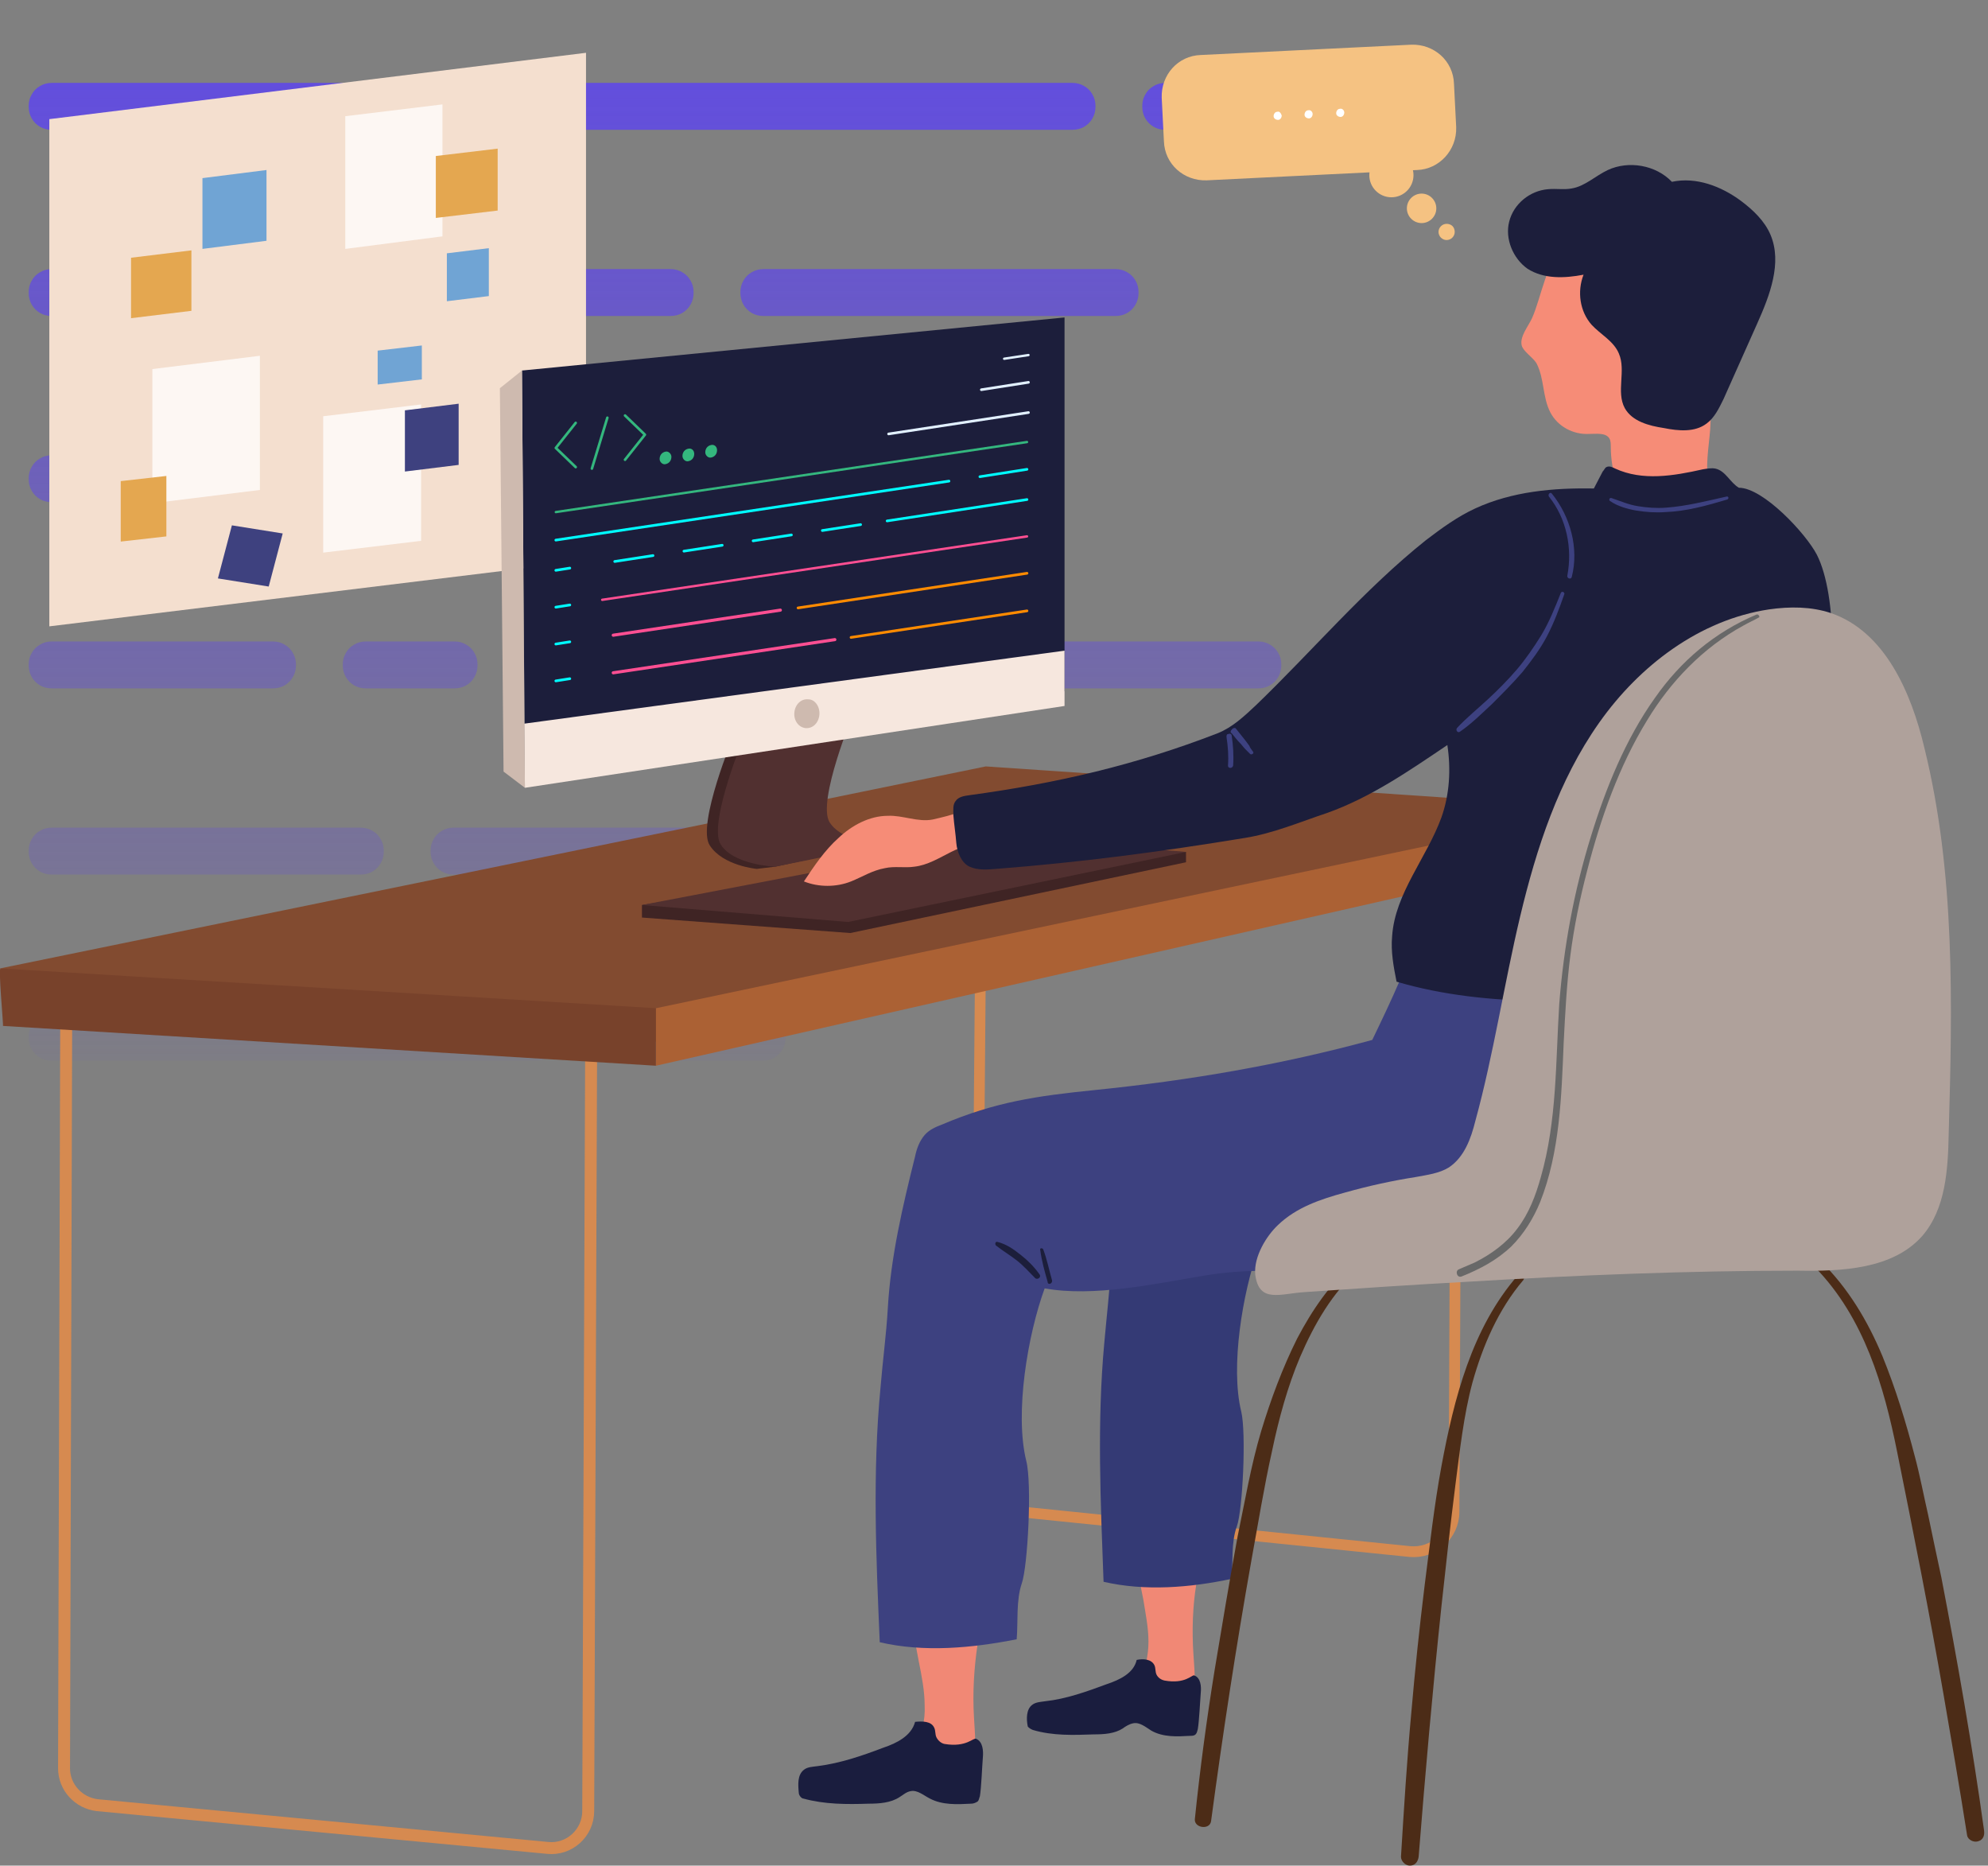 <svg width="534" height="501" viewBox="0 0 534 501" fill="none" xmlns="http://www.w3.org/2000/svg">
<rect x="0" y="0" width="534" height="501" fill="#808080" stroke="none"/>
<path d="M7.7 28.518C7.7 27.314 7.98 26.25 8.54 25.326C9.072 24.374 9.814 23.632 10.766 23.1C11.69 22.54 12.754 22.26 13.958 22.26H26.054C27.258 22.26 28.322 22.54 29.246 23.1C30.198 23.632 30.94 24.374 31.472 25.326C32.032 26.25 32.312 27.314 32.312 28.518V28.602C32.312 29.806 32.032 30.884 31.472 31.836C30.94 32.76 30.198 33.502 29.246 34.062C28.322 34.594 27.258 34.86 26.054 34.86H13.958C12.754 34.86 11.69 34.594 10.766 34.062C9.814 33.502 9.072 32.76 8.54 31.836C7.98 30.884 7.7 29.806 7.7 28.602V28.518ZM19.718 28.518C19.718 27.314 19.998 26.25 20.558 25.326C21.09 24.374 21.832 23.632 22.784 23.1C23.708 22.54 24.772 22.26 25.976 22.26H49.664C50.868 22.26 51.932 22.54 52.856 23.1C53.808 23.632 54.55 24.374 55.082 25.326C55.642 26.25 55.922 27.314 55.922 28.518V28.602C55.922 29.806 55.642 30.884 55.082 31.836C54.55 32.76 53.808 33.502 52.856 34.062C51.932 34.594 50.868 34.86 49.664 34.86H25.976C24.772 34.86 23.708 34.594 22.784 34.062C21.832 33.502 21.09 32.76 20.558 31.836C19.998 30.884 19.718 29.806 19.718 28.602V28.518ZM43.302 28.518C43.302 27.314 43.582 26.25 44.142 25.326C44.674 24.374 45.416 23.632 46.368 23.1C47.292 22.54 48.356 22.26 49.56 22.26H61.656C62.86 22.26 63.924 22.54 64.848 23.1C65.8 23.632 66.542 24.374 67.074 25.326C67.634 26.25 67.914 27.314 67.914 28.518V28.602C67.914 29.806 67.634 30.884 67.074 31.836C66.542 32.76 65.8 33.502 64.848 34.062C63.924 34.594 62.86 34.86 61.656 34.86H49.56C48.356 34.86 47.292 34.594 46.368 34.062C45.416 33.502 44.674 32.76 44.142 31.836C43.582 30.884 43.302 29.806 43.302 28.602V28.518ZM55.319 28.518C55.319 27.314 55.599 26.25 56.159 25.326C56.691 24.374 57.433 23.632 58.385 23.1C59.309 22.54 60.373 22.26 61.577 22.26H73.673C74.877 22.26 75.941 22.54 76.865 23.1C77.817 23.632 78.559 24.374 79.091 25.326C79.651 26.25 79.931 27.314 79.931 28.518V28.602C79.931 29.806 79.651 30.884 79.091 31.836C78.559 32.76 77.817 33.502 76.865 34.062C75.941 34.594 74.877 34.86 73.673 34.86H61.577C60.373 34.86 59.309 34.594 58.385 34.062C57.433 33.502 56.691 32.76 56.159 31.836C55.599 30.884 55.319 29.806 55.319 28.602V28.518ZM67.337 28.518C67.337 27.314 67.617 26.25 68.177 25.326C68.709 24.374 69.451 23.632 70.403 23.1C71.327 22.54 72.391 22.26 73.595 22.26H97.283C98.487 22.26 99.551 22.54 100.475 23.1C101.427 23.632 102.169 24.374 102.701 25.326C103.261 26.25 103.541 27.314 103.541 28.518V28.602C103.541 29.806 103.261 30.884 102.701 31.836C102.169 32.76 101.427 33.502 100.475 34.062C99.551 34.594 98.487 34.86 97.283 34.86H73.595C72.391 34.86 71.327 34.594 70.403 34.062C69.451 33.502 68.709 32.76 68.177 31.836C67.617 30.884 67.337 29.806 67.337 28.602V28.518ZM90.921 28.518C90.921 27.314 91.201 26.25 91.761 25.326C92.293 24.374 93.035 23.632 93.987 23.1C94.911 22.54 95.975 22.26 97.179 22.26H120.867C122.071 22.26 123.135 22.54 124.059 23.1C125.011 23.632 125.753 24.374 126.285 25.326C126.845 26.25 127.125 27.314 127.125 28.518V28.602C127.125 29.806 126.845 30.884 126.285 31.836C125.753 32.76 125.011 33.502 124.059 34.062C123.135 34.594 122.071 34.86 120.867 34.86H97.179C95.975 34.86 94.911 34.594 93.987 34.062C93.035 33.502 92.293 32.76 91.761 31.836C91.201 30.884 90.921 29.806 90.921 28.602V28.518ZM139.688 28.518C139.688 27.314 139.968 26.25 140.528 25.326C141.06 24.374 141.802 23.632 142.754 23.1C143.678 22.54 144.742 22.26 145.946 22.26H169.634C170.838 22.26 171.902 22.54 172.826 23.1C173.778 23.632 174.52 24.374 175.052 25.326C175.612 26.25 175.892 27.314 175.892 28.518V28.602C175.892 29.806 175.612 30.884 175.052 31.836C174.52 32.76 173.778 33.502 172.826 34.062C171.902 34.594 170.838 34.86 169.634 34.86H145.946C144.742 34.86 143.678 34.594 142.754 34.062C141.802 33.502 141.06 32.76 140.528 31.836C139.968 30.884 139.688 29.806 139.688 28.602V28.518ZM163.272 28.518C163.272 27.314 163.552 26.25 164.112 25.326C164.644 24.374 165.386 23.632 166.338 23.1C167.262 22.54 168.326 22.26 169.53 22.26H193.218C194.422 22.26 195.486 22.54 196.41 23.1C197.362 23.632 198.104 24.374 198.636 25.326C199.196 26.25 199.476 27.314 199.476 28.518V28.602C199.476 29.806 199.196 30.884 198.636 31.836C198.104 32.76 197.362 33.502 196.41 34.062C195.486 34.594 194.422 34.86 193.218 34.86H169.53C168.326 34.86 167.262 34.594 166.338 34.062C165.386 33.502 164.644 32.76 164.112 31.836C163.552 30.884 163.272 29.806 163.272 28.602V28.518ZM186.856 28.518C186.856 27.314 187.136 26.25 187.696 25.326C188.228 24.374 188.97 23.632 189.922 23.1C190.846 22.54 191.91 22.26 193.114 22.26H205.21C206.414 22.26 207.478 22.54 208.402 23.1C209.354 23.632 210.096 24.374 210.628 25.326C211.188 26.25 211.468 27.314 211.468 28.518V28.602C211.468 29.806 211.188 30.884 210.628 31.836C210.096 32.76 209.354 33.502 208.402 34.062C207.478 34.594 206.414 34.86 205.21 34.86H193.114C191.91 34.86 190.846 34.594 189.922 34.062C188.97 33.502 188.228 32.76 187.696 31.836C187.136 30.884 186.856 29.806 186.856 28.602V28.518ZM198.874 28.518C198.874 27.314 199.154 26.25 199.714 25.326C200.246 24.374 200.988 23.632 201.94 23.1C202.864 22.54 203.928 22.26 205.132 22.26H217.228C218.432 22.26 219.496 22.54 220.42 23.1C221.372 23.632 222.114 24.374 222.646 25.326C223.206 26.25 223.486 27.314 223.486 28.518V28.602C223.486 29.806 223.206 30.884 222.646 31.836C222.114 32.76 221.372 33.502 220.42 34.062C219.496 34.594 218.432 34.86 217.228 34.86H205.132C203.928 34.86 202.864 34.594 201.94 34.062C200.988 33.502 200.246 32.76 199.714 31.836C199.154 30.884 198.874 29.806 198.874 28.602V28.518ZM210.891 28.518C210.891 27.314 211.171 26.25 211.731 25.326C212.263 24.374 213.005 23.632 213.957 23.1C214.881 22.54 215.945 22.26 217.149 22.26H240.837C242.041 22.26 243.105 22.54 244.029 23.1C244.981 23.632 245.723 24.374 246.255 25.326C246.815 26.25 247.095 27.314 247.095 28.518V28.602C247.095 29.806 246.815 30.884 246.255 31.836C245.723 32.76 244.981 33.502 244.029 34.062C243.105 34.594 242.041 34.86 240.837 34.86H217.149C215.945 34.86 214.881 34.594 213.957 34.062C213.005 33.502 212.263 32.76 211.731 31.836C211.171 30.884 210.891 29.806 210.891 28.602V28.518ZM234.475 28.518C234.475 27.314 234.755 26.25 235.315 25.326C235.847 24.374 236.589 23.632 237.541 23.1C238.465 22.54 239.529 22.26 240.733 22.26H264.421C265.625 22.26 266.689 22.54 267.613 23.1C268.565 23.632 269.307 24.374 269.839 25.326C270.399 26.25 270.679 27.314 270.679 28.518V28.602C270.679 29.806 270.399 30.884 269.839 31.836C269.307 32.76 268.565 33.502 267.613 34.062C266.689 34.594 265.625 34.86 264.421 34.86H240.733C239.529 34.86 238.465 34.594 237.541 34.062C236.589 33.502 235.847 32.76 235.315 31.836C234.755 30.884 234.475 29.806 234.475 28.602V28.518ZM258.059 28.518C258.059 27.314 258.339 26.25 258.899 25.326C259.431 24.374 260.173 23.632 261.125 23.1C262.049 22.54 263.113 22.26 264.317 22.26H288.005C289.209 22.26 290.273 22.54 291.197 23.1C292.149 23.632 292.891 24.374 293.423 25.326C293.983 26.25 294.263 27.314 294.263 28.518V28.602C294.263 29.806 293.983 30.884 293.423 31.836C292.891 32.76 292.149 33.502 291.197 34.062C290.273 34.594 289.209 34.86 288.005 34.86H264.317C263.113 34.86 262.049 34.594 261.125 34.062C260.173 33.502 259.431 32.76 258.899 31.836C258.339 30.884 258.059 29.806 258.059 28.602V28.518ZM306.827 28.518C306.827 27.314 307.107 26.25 307.667 25.326C308.199 24.374 308.941 23.632 309.893 23.1C310.817 22.54 311.881 22.26 313.085 22.26H336.773C337.977 22.26 339.041 22.54 339.965 23.1C340.917 23.632 341.659 24.374 342.191 25.326C342.751 26.25 343.031 27.314 343.031 28.518V28.602C343.031 29.806 342.751 30.884 342.191 31.836C341.659 32.76 340.917 33.502 339.965 34.062C339.041 34.594 337.977 34.86 336.773 34.86H313.085C311.881 34.86 310.817 34.594 309.893 34.062C308.941 33.502 308.199 32.76 307.667 31.836C307.107 30.884 306.827 29.806 306.827 28.602V28.518ZM330.411 28.518C330.411 27.314 330.691 26.25 331.251 25.326C331.783 24.374 332.525 23.632 333.477 23.1C334.401 22.54 335.465 22.26 336.669 22.26H360.357C361.561 22.26 362.625 22.54 363.549 23.1C364.501 23.632 365.243 24.374 365.775 25.326C366.335 26.25 366.615 27.314 366.615 28.518V28.602C366.615 29.806 366.335 30.884 365.775 31.836C365.243 32.76 364.501 33.502 363.549 34.062C362.625 34.594 361.561 34.86 360.357 34.86H336.669C335.465 34.86 334.401 34.594 333.477 34.062C332.525 33.502 331.783 32.76 331.251 31.836C330.691 30.884 330.411 29.806 330.411 28.602V28.518ZM353.995 28.518C353.995 27.314 354.275 26.25 354.835 25.326C355.367 24.374 356.109 23.632 357.061 23.1C357.985 22.54 359.049 22.26 360.253 22.26H383.941C385.145 22.26 386.209 22.54 387.133 23.1C388.085 23.632 388.827 24.374 389.359 25.326C389.919 26.25 390.199 27.314 390.199 28.518V28.602C390.199 29.806 389.919 30.884 389.359 31.836C388.827 32.76 388.085 33.502 387.133 34.062C386.209 34.594 385.145 34.86 383.941 34.86H360.253C359.049 34.86 357.985 34.594 357.061 34.062C356.109 33.502 355.367 32.76 354.835 31.836C354.275 30.884 353.995 29.806 353.995 28.602V28.518ZM7.7 78.518C7.7 77.314 7.98 76.25 8.54 75.326C9.072 74.374 9.814 73.632 10.766 73.1C11.69 72.54 12.754 72.26 13.958 72.26H26.054C27.258 72.26 28.322 72.54 29.246 73.1C30.198 73.632 30.94 74.374 31.472 75.326C32.032 76.25 32.312 77.314 32.312 78.518V78.602C32.312 79.806 32.032 80.884 31.472 81.836C30.94 82.76 30.198 83.502 29.246 84.062C28.322 84.594 27.258 84.86 26.054 84.86H13.958C12.754 84.86 11.69 84.594 10.766 84.062C9.814 83.502 9.072 82.76 8.54 81.836C7.98 80.884 7.7 79.806 7.7 78.602V78.518ZM19.718 78.518C19.718 77.314 19.998 76.25 20.558 75.326C21.09 74.374 21.832 73.632 22.784 73.1C23.708 72.54 24.772 72.26 25.976 72.26H38.072C39.276 72.26 40.34 72.54 41.264 73.1C42.216 73.632 42.958 74.374 43.49 75.326C44.05 76.25 44.33 77.314 44.33 78.518V78.602C44.33 79.806 44.05 80.884 43.49 81.836C42.958 82.76 42.216 83.502 41.264 84.062C40.34 84.594 39.276 84.86 38.072 84.86H25.976C24.772 84.86 23.708 84.594 22.784 84.062C21.832 83.502 21.09 82.76 20.558 81.836C19.998 80.884 19.718 79.806 19.718 78.602V78.518ZM31.735 78.518C31.735 77.314 32.015 76.25 32.575 75.326C33.107 74.374 33.849 73.632 34.801 73.1C35.725 72.54 36.789 72.26 37.993 72.26H61.681C62.885 72.26 63.949 72.54 64.873 73.1C65.825 73.632 66.567 74.374 67.099 75.326C67.659 76.25 67.939 77.314 67.939 78.518V78.602C67.939 79.806 67.659 80.884 67.099 81.836C66.567 82.76 65.825 83.502 64.873 84.062C63.949 84.594 62.885 84.86 61.681 84.86H37.993C36.789 84.86 35.725 84.594 34.801 84.062C33.849 83.502 33.107 82.76 32.575 81.836C32.015 80.884 31.735 79.806 31.735 78.602V78.518ZM55.319 78.518C55.319 77.314 55.599 76.25 56.159 75.326C56.691 74.374 57.433 73.632 58.385 73.1C59.309 72.54 60.373 72.26 61.577 72.26H85.265C86.469 72.26 87.533 72.54 88.457 73.1C89.409 73.632 90.151 74.374 90.683 75.326C91.243 76.25 91.523 77.314 91.523 78.518V78.602C91.523 79.806 91.243 80.884 90.683 81.836C90.151 82.76 89.409 83.502 88.457 84.062C87.533 84.594 86.469 84.86 85.265 84.86H61.577C60.373 84.86 59.309 84.594 58.385 84.062C57.433 83.502 56.691 82.76 56.159 81.836C55.599 80.884 55.319 79.806 55.319 78.602V78.518ZM78.903 78.518C78.903 77.314 79.183 76.25 79.743 75.326C80.275 74.374 81.017 73.632 81.969 73.1C82.893 72.54 83.957 72.26 85.161 72.26H97.257C98.461 72.26 99.525 72.54 100.449 73.1C101.401 73.632 102.143 74.374 102.675 75.326C103.235 76.25 103.515 77.314 103.515 78.518V78.602C103.515 79.806 103.235 80.884 102.675 81.836C102.143 82.76 101.401 83.502 100.449 84.062C99.525 84.594 98.461 84.86 97.257 84.86H85.161C83.957 84.86 82.893 84.594 81.969 84.062C81.017 83.502 80.275 82.76 79.743 81.836C79.183 80.884 78.903 79.806 78.903 78.602V78.518ZM90.921 78.518C90.921 77.314 91.201 76.25 91.761 75.326C92.293 74.374 93.035 73.632 93.987 73.1C94.911 72.54 95.975 72.26 97.179 72.26H109.275C110.479 72.26 111.543 72.54 112.467 73.1C113.419 73.632 114.161 74.374 114.693 75.326C115.253 76.25 115.533 77.314 115.533 78.518V78.602C115.533 79.806 115.253 80.884 114.693 81.836C114.161 82.76 113.419 83.502 112.467 84.062C111.543 84.594 110.479 84.86 109.275 84.86H97.179C95.975 84.86 94.911 84.594 93.987 84.062C93.035 83.502 92.293 82.76 91.761 81.836C91.201 80.884 90.921 79.806 90.921 78.602V78.518ZM102.938 78.518C102.938 77.314 103.218 76.25 103.778 75.326C104.31 74.374 105.052 73.632 106.004 73.1C106.928 72.54 107.992 72.26 109.196 72.26H132.884C134.088 72.26 135.152 72.54 136.076 73.1C137.028 73.632 137.77 74.374 138.302 75.326C138.862 76.25 139.142 77.314 139.142 78.518V78.602C139.142 79.806 138.862 80.884 138.302 81.836C137.77 82.76 137.028 83.502 136.076 84.062C135.152 84.594 134.088 84.86 132.884 84.86H109.196C107.992 84.86 106.928 84.594 106.004 84.062C105.052 83.502 104.31 82.76 103.778 81.836C103.218 80.884 102.938 79.806 102.938 78.602V78.518ZM126.522 78.518C126.522 77.314 126.802 76.25 127.362 75.326C127.894 74.374 128.636 73.632 129.588 73.1C130.512 72.54 131.576 72.26 132.78 72.26H156.468C157.672 72.26 158.736 72.54 159.66 73.1C160.612 73.632 161.354 74.374 161.886 75.326C162.446 76.25 162.726 77.314 162.726 78.518V78.602C162.726 79.806 162.446 80.884 161.886 81.836C161.354 82.76 160.612 83.502 159.66 84.062C158.736 84.594 157.672 84.86 156.468 84.86H132.78C131.576 84.86 130.512 84.594 129.588 84.062C128.636 83.502 127.894 82.76 127.362 81.836C126.802 80.884 126.522 79.806 126.522 78.602V78.518ZM150.106 78.518C150.106 77.314 150.386 76.25 150.946 75.326C151.478 74.374 152.22 73.632 153.172 73.1C154.096 72.54 155.16 72.26 156.364 72.26H180.052C181.256 72.26 182.32 72.54 183.244 73.1C184.196 73.632 184.938 74.374 185.47 75.326C186.03 76.25 186.31 77.314 186.31 78.518V78.602C186.31 79.806 186.03 80.884 185.47 81.836C184.938 82.76 184.196 83.502 183.244 84.062C182.32 84.594 181.256 84.86 180.052 84.86H156.364C155.16 84.86 154.096 84.594 153.172 84.062C152.22 83.502 151.478 82.76 150.946 81.836C150.386 80.884 150.106 79.806 150.106 78.602V78.518ZM198.874 78.518C198.874 77.314 199.154 76.25 199.714 75.326C200.246 74.374 200.988 73.632 201.94 73.1C202.864 72.54 203.928 72.26 205.132 72.26H228.82C230.024 72.26 231.088 72.54 232.012 73.1C232.964 73.632 233.706 74.374 234.238 75.326C234.798 76.25 235.078 77.314 235.078 78.518V78.602C235.078 79.806 234.798 80.884 234.238 81.836C233.706 82.76 232.964 83.502 232.012 84.062C231.088 84.594 230.024 84.86 228.82 84.86H205.132C203.928 84.86 202.864 84.594 201.94 84.062C200.988 83.502 200.246 82.76 199.714 81.836C199.154 80.884 198.874 79.806 198.874 78.602V78.518ZM222.458 78.518C222.458 77.314 222.738 76.25 223.298 75.326C223.83 74.374 224.572 73.632 225.524 73.1C226.448 72.54 227.512 72.26 228.716 72.26H252.404C253.608 72.26 254.672 72.54 255.596 73.1C256.548 73.632 257.29 74.374 257.822 75.326C258.382 76.25 258.662 77.314 258.662 78.518V78.602C258.662 79.806 258.382 80.884 257.822 81.836C257.29 82.76 256.548 83.502 255.596 84.062C254.672 84.594 253.608 84.86 252.404 84.86H228.716C227.512 84.86 226.448 84.594 225.524 84.062C224.572 83.502 223.83 82.76 223.298 81.836C222.738 80.884 222.458 79.806 222.458 78.602V78.518ZM246.042 78.518C246.042 77.314 246.322 76.25 246.882 75.326C247.414 74.374 248.156 73.632 249.108 73.1C250.032 72.54 251.096 72.26 252.3 72.26H275.988C277.192 72.26 278.256 72.54 279.18 73.1C280.132 73.632 280.874 74.374 281.406 75.326C281.966 76.25 282.246 77.314 282.246 78.518V78.602C282.246 79.806 281.966 80.884 281.406 81.836C280.874 82.76 280.132 83.502 279.18 84.062C278.256 84.594 277.192 84.86 275.988 84.86H252.3C251.096 84.86 250.032 84.594 249.108 84.062C248.156 83.502 247.414 82.76 246.882 81.836C246.322 80.884 246.042 79.806 246.042 78.602V78.518ZM269.626 78.518C269.626 77.314 269.906 76.25 270.466 75.326C270.998 74.374 271.74 73.632 272.692 73.1C273.616 72.54 274.68 72.26 275.884 72.26H299.572C300.776 72.26 301.84 72.54 302.764 73.1C303.716 73.632 304.458 74.374 304.99 75.326C305.55 76.25 305.83 77.314 305.83 78.518V78.602C305.83 79.806 305.55 80.884 304.99 81.836C304.458 82.76 303.716 83.502 302.764 84.062C301.84 84.594 300.776 84.86 299.572 84.86H275.884C274.68 84.86 273.616 84.594 272.692 84.062C271.74 83.502 270.998 82.76 270.466 81.836C269.906 80.884 269.626 79.806 269.626 78.602V78.518ZM7.7 128.518C7.7 127.314 7.98 126.25 8.54 125.326C9.072 124.374 9.814 123.632 10.766 123.1C11.69 122.54 12.754 122.26 13.958 122.26H26.054C27.258 122.26 28.322 122.54 29.246 123.1C30.198 123.632 30.94 124.374 31.472 125.326C32.032 126.25 32.312 127.314 32.312 128.518V128.602C32.312 129.806 32.032 130.884 31.472 131.836C30.94 132.76 30.198 133.502 29.246 134.062C28.322 134.594 27.258 134.86 26.054 134.86H13.958C12.754 134.86 11.69 134.594 10.766 134.062C9.814 133.502 9.072 132.76 8.54 131.836C7.98 130.884 7.7 129.806 7.7 128.602V128.518ZM19.718 128.518C19.718 127.314 19.998 126.25 20.558 125.326C21.09 124.374 21.832 123.632 22.784 123.1C23.708 122.54 24.772 122.26 25.976 122.26H49.664C50.868 122.26 51.932 122.54 52.856 123.1C53.808 123.632 54.55 124.374 55.082 125.326C55.642 126.25 55.922 127.314 55.922 128.518V128.602C55.922 129.806 55.642 130.884 55.082 131.836C54.55 132.76 53.808 133.502 52.856 134.062C51.932 134.594 50.868 134.86 49.664 134.86H25.976C24.772 134.86 23.708 134.594 22.784 134.062C21.832 133.502 21.09 132.76 20.558 131.836C19.998 130.884 19.718 129.806 19.718 128.602V128.518ZM43.302 128.518C43.302 127.314 43.582 126.25 44.142 125.326C44.674 124.374 45.416 123.632 46.368 123.1C47.292 122.54 48.356 122.26 49.56 122.26H73.248C74.452 122.26 75.516 122.54 76.44 123.1C77.392 123.632 78.134 124.374 78.666 125.326C79.226 126.25 79.506 127.314 79.506 128.518V128.602C79.506 129.806 79.226 130.884 78.666 131.836C78.134 132.76 77.392 133.502 76.44 134.062C75.516 134.594 74.452 134.86 73.248 134.86H49.56C48.356 134.86 47.292 134.594 46.368 134.062C45.416 133.502 44.674 132.76 44.142 131.836C43.582 130.884 43.302 129.806 43.302 128.602V128.518ZM66.885 128.518C66.885 127.314 67.165 126.25 67.725 125.326C68.257 124.374 68.999 123.632 69.951 123.1C70.876 122.54 71.939 122.26 73.144 122.26H96.832C98.035 122.26 99.1 122.54 100.024 123.1C100.976 123.632 101.718 124.374 102.25 125.326C102.81 126.25 103.09 127.314 103.09 128.518V128.602C103.09 129.806 102.81 130.884 102.25 131.836C101.718 132.76 100.976 133.502 100.024 134.062C99.1 134.594 98.035 134.86 96.832 134.86H73.144C71.939 134.86 70.876 134.594 69.951 134.062C68.999 133.502 68.257 132.76 67.725 131.836C67.165 130.884 66.885 129.806 66.885 128.602V128.518ZM90.469 128.518C90.469 127.314 90.749 126.25 91.309 125.326C91.841 124.374 92.584 123.632 93.535 123.1C94.46 122.54 95.523 122.26 96.728 122.26H108.824C110.028 122.26 111.092 122.54 112.016 123.1C112.968 123.632 113.71 124.374 114.242 125.326C114.802 126.25 115.082 127.314 115.082 128.518V128.602C115.082 129.806 114.802 130.884 114.242 131.836C113.71 132.76 112.968 133.502 112.016 134.062C111.092 134.594 110.028 134.86 108.824 134.86H96.728C95.523 134.86 94.46 134.594 93.535 134.062C92.584 133.502 91.841 132.76 91.309 131.836C90.749 130.884 90.469 129.806 90.469 128.602V128.518ZM127.671 128.518C127.671 127.314 127.951 126.25 128.511 125.326C129.043 124.374 129.785 123.632 130.737 123.1C131.661 122.54 132.725 122.26 133.929 122.26H146.025C147.229 122.26 148.293 122.54 149.217 123.1C150.169 123.632 150.911 124.374 151.443 125.326C152.003 126.25 152.283 127.314 152.283 128.518V128.602C152.283 129.806 152.003 130.884 151.443 131.836C150.911 132.76 150.169 133.502 149.217 134.062C148.293 134.594 147.229 134.86 146.025 134.86H133.929C132.725 134.86 131.661 134.594 130.737 134.062C129.785 133.502 129.043 132.76 128.511 131.836C127.951 130.884 127.671 129.806 127.671 128.602V128.518ZM139.688 128.518C139.688 127.314 139.968 126.25 140.528 125.326C141.06 124.374 141.802 123.632 142.754 123.1C143.678 122.54 144.742 122.26 145.946 122.26H169.634C170.838 122.26 171.902 122.54 172.826 123.1C173.778 123.632 174.52 124.374 175.052 125.326C175.612 126.25 175.892 127.314 175.892 128.518V128.602C175.892 129.806 175.612 130.884 175.052 131.836C174.52 132.76 173.778 133.502 172.826 134.062C171.902 134.594 170.838 134.86 169.634 134.86H145.946C144.742 134.86 143.678 134.594 142.754 134.062C141.802 133.502 141.06 132.76 140.528 131.836C139.968 130.884 139.688 129.806 139.688 128.602V128.518ZM7.7 178.518C7.7 177.314 7.98 176.25 8.54 175.326C9.072 174.374 9.814 173.632 10.766 173.1C11.69 172.54 12.754 172.26 13.958 172.26H37.646C38.85 172.26 39.914 172.54 40.838 173.1C41.79 173.632 42.532 174.374 43.064 175.326C43.624 176.25 43.904 177.314 43.904 178.518V178.602C43.904 179.806 43.624 180.884 43.064 181.836C42.532 182.76 41.79 183.502 40.838 184.062C39.914 184.594 38.85 184.86 37.646 184.86H13.958C12.754 184.86 11.69 184.594 10.766 184.062C9.814 183.502 9.072 182.76 8.54 181.836C7.98 180.884 7.7 179.806 7.7 178.602V178.518ZM31.284 178.518C31.284 177.314 31.564 176.25 32.124 175.326C32.656 174.374 33.398 173.632 34.35 173.1C35.274 172.54 36.338 172.26 37.542 172.26H49.638C50.842 172.26 51.906 172.54 52.83 173.1C53.782 173.632 54.524 174.374 55.056 175.326C55.616 176.25 55.896 177.314 55.896 178.518V178.602C55.896 179.806 55.616 180.884 55.056 181.836C54.524 182.76 53.782 183.502 52.83 184.062C51.906 184.594 50.842 184.86 49.638 184.86H37.542C36.338 184.86 35.274 184.594 34.35 184.062C33.398 183.502 32.656 182.76 32.124 181.836C31.564 180.884 31.284 179.806 31.284 178.602V178.518ZM43.302 178.518C43.302 177.314 43.582 176.25 44.142 175.326C44.674 174.374 45.416 173.632 46.368 173.1C47.292 172.54 48.356 172.26 49.56 172.26H73.248C74.452 172.26 75.516 172.54 76.44 173.1C77.392 173.632 78.134 174.374 78.666 175.326C79.226 176.25 79.506 177.314 79.506 178.518V178.602C79.506 179.806 79.226 180.884 78.666 181.836C78.134 182.76 77.392 183.502 76.44 184.062C75.516 184.594 74.452 184.86 73.248 184.86H49.56C48.356 184.86 47.292 184.594 46.368 184.062C45.416 183.502 44.674 182.76 44.142 181.836C43.582 180.884 43.302 179.806 43.302 178.602V178.518ZM92.069 178.518C92.069 177.314 92.349 176.25 92.909 175.326C93.441 174.374 94.183 173.632 95.135 173.1C96.059 172.54 97.123 172.26 98.327 172.26H122.015C123.219 172.26 124.283 172.54 125.207 173.1C126.159 173.632 126.901 174.374 127.433 175.326C127.993 176.25 128.273 177.314 128.273 178.518V178.602C128.273 179.806 127.993 180.884 127.433 181.836C126.901 182.76 126.159 183.502 125.207 184.062C124.283 184.594 123.219 184.86 122.015 184.86H98.327C97.123 184.86 96.059 184.594 95.135 184.062C94.183 183.502 93.441 182.76 92.909 181.836C92.349 180.884 92.069 179.806 92.069 178.602V178.518ZM140.837 178.518C140.837 177.314 141.117 176.25 141.677 175.326C142.209 174.374 142.951 173.632 143.903 173.1C144.827 172.54 145.891 172.26 147.095 172.26H159.191C160.395 172.26 161.459 172.54 162.383 173.1C163.335 173.632 164.077 174.374 164.609 175.326C165.169 176.25 165.449 177.314 165.449 178.518V178.602C165.449 179.806 165.169 180.884 164.609 181.836C164.077 182.76 163.335 183.502 162.383 184.062C161.459 184.594 160.395 184.86 159.191 184.86H147.095C145.891 184.86 144.827 184.594 143.903 184.062C142.951 183.502 142.209 182.76 141.677 181.836C141.117 180.884 140.837 179.806 140.837 178.602V178.518ZM152.854 178.518C152.854 177.314 153.134 176.25 153.694 175.326C154.226 174.374 154.968 173.632 155.92 173.1C156.844 172.54 157.908 172.26 159.112 172.26H182.8C184.004 172.26 185.068 172.54 185.992 173.1C186.944 173.632 187.686 174.374 188.218 175.326C188.778 176.25 189.058 177.314 189.058 178.518V178.602C189.058 179.806 188.778 180.884 188.218 181.836C187.686 182.76 186.944 183.502 185.992 184.062C185.068 184.594 184.004 184.86 182.8 184.86H159.112C157.908 184.86 156.844 184.594 155.92 184.062C154.968 183.502 154.226 182.76 153.694 181.836C153.134 180.884 152.854 179.806 152.854 178.602V178.518ZM176.438 178.518C176.438 177.314 176.718 176.25 177.278 175.326C177.81 174.374 178.552 173.632 179.504 173.1C180.428 172.54 181.492 172.26 182.696 172.26H206.384C207.588 172.26 208.652 172.54 209.576 173.1C210.528 173.632 211.27 174.374 211.802 175.326C212.362 176.25 212.642 177.314 212.642 178.518V178.602C212.642 179.806 212.362 180.884 211.802 181.836C211.27 182.76 210.528 183.502 209.576 184.062C208.652 184.594 207.588 184.86 206.384 184.86H182.696C181.492 184.86 180.428 184.594 179.504 184.062C178.552 183.502 177.81 182.76 177.278 181.836C176.718 180.884 176.438 179.806 176.438 178.602V178.518ZM200.022 178.518C200.022 177.314 200.302 176.25 200.862 175.326C201.394 174.374 202.136 173.632 203.088 173.1C204.012 172.54 205.076 172.26 206.28 172.26H229.968C231.172 172.26 232.236 172.54 233.16 173.1C234.112 173.632 234.854 174.374 235.386 175.326C235.946 176.25 236.226 177.314 236.226 178.518V178.602C236.226 179.806 235.946 180.884 235.386 181.836C234.854 182.76 234.112 183.502 233.16 184.062C232.236 184.594 231.172 184.86 229.968 184.86H206.28C205.076 184.86 204.012 184.594 203.088 184.062C202.136 183.502 201.394 182.76 200.862 181.836C200.302 180.884 200.022 179.806 200.022 178.602V178.518ZM248.79 178.518C248.79 177.314 249.07 176.25 249.63 175.326C250.162 174.374 250.904 173.632 251.856 173.1C252.78 172.54 253.844 172.26 255.048 172.26H278.736C279.94 172.26 281.004 172.54 281.928 173.1C282.88 173.632 283.622 174.374 284.154 175.326C284.714 176.25 284.994 177.314 284.994 178.518V178.602C284.994 179.806 284.714 180.884 284.154 181.836C283.622 182.76 282.88 183.502 281.928 184.062C281.004 184.594 279.94 184.86 278.736 184.86H255.048C253.844 184.86 252.78 184.594 251.856 184.062C250.904 183.502 250.162 182.76 249.63 181.836C249.07 180.884 248.79 179.806 248.79 178.602V178.518ZM272.374 178.518C272.374 177.314 272.654 176.25 273.214 175.326C273.746 174.374 274.488 173.632 275.44 173.1C276.364 172.54 277.428 172.26 278.632 172.26H302.32C303.524 172.26 304.588 172.54 305.512 173.1C306.464 173.632 307.206 174.374 307.738 175.326C308.298 176.25 308.578 177.314 308.578 178.518V178.602C308.578 179.806 308.298 180.884 307.738 181.836C307.206 182.76 306.464 183.502 305.512 184.062C304.588 184.594 303.524 184.86 302.32 184.86H278.632C277.428 184.86 276.364 184.594 275.44 184.062C274.488 183.502 273.746 182.76 273.214 181.836C272.654 180.884 272.374 179.806 272.374 178.602V178.518ZM295.958 178.518C295.958 177.314 296.238 176.25 296.798 175.326C297.33 174.374 298.072 173.632 299.024 173.1C299.948 172.54 301.012 172.26 302.216 172.26H314.312C315.516 172.26 316.58 172.54 317.504 173.1C318.456 173.632 319.198 174.374 319.73 175.326C320.29 176.25 320.57 177.314 320.57 178.518V178.602C320.57 179.806 320.29 180.884 319.73 181.836C319.198 182.76 318.456 183.502 317.504 184.062C316.58 184.594 315.516 184.86 314.312 184.86H302.216C301.012 184.86 299.948 184.594 299.024 184.062C298.072 183.502 297.33 182.76 296.798 181.836C296.238 180.884 295.958 179.806 295.958 178.602V178.518ZM307.975 178.518C307.975 177.314 308.255 176.25 308.815 175.326C309.347 174.374 310.089 173.632 311.041 173.1C311.965 172.54 313.029 172.26 314.233 172.26H337.921C339.125 172.26 340.189 172.54 341.113 173.1C342.065 173.632 342.807 174.374 343.339 175.326C343.899 176.25 344.179 177.314 344.179 178.518V178.602C344.179 179.806 343.899 180.884 343.339 181.836C342.807 182.76 342.065 183.502 341.113 184.062C340.189 184.594 339.125 184.86 337.921 184.86H314.233C313.029 184.86 311.965 184.594 311.041 184.062C310.089 183.502 309.347 182.76 308.815 181.836C308.255 180.884 307.975 179.806 307.975 178.602V178.518ZM7.7 228.518C7.7 227.314 7.98 226.25 8.54 225.326C9.072 224.374 9.814 223.632 10.766 223.1C11.69 222.54 12.754 222.26 13.958 222.26H37.646C38.85 222.26 39.914 222.54 40.838 223.1C41.79 223.632 42.532 224.374 43.064 225.326C43.624 226.25 43.904 227.314 43.904 228.518V228.602C43.904 229.806 43.624 230.884 43.064 231.836C42.532 232.76 41.79 233.502 40.838 234.062C39.914 234.594 38.85 234.86 37.646 234.86H13.958C12.754 234.86 11.69 234.594 10.766 234.062C9.814 233.502 9.072 232.76 8.54 231.836C7.98 230.884 7.7 229.806 7.7 228.602V228.518ZM31.284 228.518C31.284 227.314 31.564 226.25 32.124 225.326C32.656 224.374 33.398 223.632 34.35 223.1C35.274 222.54 36.338 222.26 37.542 222.26H61.23C62.434 222.26 63.498 222.54 64.422 223.1C65.374 223.632 66.116 224.374 66.648 225.326C67.208 226.25 67.488 227.314 67.488 228.518V228.602C67.488 229.806 67.208 230.884 66.648 231.836C66.116 232.76 65.374 233.502 64.422 234.062C63.498 234.594 62.434 234.86 61.23 234.86H37.542C36.338 234.86 35.274 234.594 34.35 234.062C33.398 233.502 32.656 232.76 32.124 231.836C31.564 230.884 31.284 229.806 31.284 228.602V228.518ZM54.868 228.518C54.868 227.314 55.148 226.25 55.708 225.326C56.24 224.374 56.982 223.632 57.934 223.1C58.858 222.54 59.922 222.26 61.126 222.26H73.222C74.426 222.26 75.49 222.54 76.414 223.1C77.366 223.632 78.108 224.374 78.64 225.326C79.2 226.25 79.48 227.314 79.48 228.518V228.602C79.48 229.806 79.2 230.884 78.64 231.836C78.108 232.76 77.366 233.502 76.414 234.062C75.49 234.594 74.426 234.86 73.222 234.86H61.126C59.922 234.86 58.858 234.594 57.934 234.062C56.982 233.502 56.24 232.76 55.708 231.836C55.148 230.884 54.868 229.806 54.868 228.602V228.518ZM66.885 228.518C66.885 227.314 67.165 226.25 67.725 225.326C68.257 224.374 68.999 223.632 69.951 223.1C70.876 222.54 71.939 222.26 73.144 222.26H96.832C98.035 222.26 99.1 222.54 100.024 223.1C100.976 223.632 101.718 224.374 102.25 225.326C102.81 226.25 103.09 227.314 103.09 228.518V228.602C103.09 229.806 102.81 230.884 102.25 231.836C101.718 232.76 100.976 233.502 100.024 234.062C99.1 234.594 98.035 234.86 96.832 234.86H73.144C71.939 234.86 70.876 234.594 69.951 234.062C68.999 233.502 68.257 232.76 67.725 231.836C67.165 230.884 66.885 229.806 66.885 228.602V228.518ZM115.653 228.518C115.653 227.314 115.933 226.25 116.493 225.326C117.025 224.374 117.767 223.632 118.719 223.1C119.643 222.54 120.707 222.26 121.911 222.26H145.599C146.803 222.26 147.867 222.54 148.791 223.1C149.743 223.632 150.485 224.374 151.017 225.326C151.577 226.25 151.857 227.314 151.857 228.518V228.602C151.857 229.806 151.577 230.884 151.017 231.836C150.485 232.76 149.743 233.502 148.791 234.062C147.867 234.594 146.803 234.86 145.599 234.86H121.911C120.707 234.86 119.643 234.594 118.719 234.062C117.767 233.502 117.025 232.76 116.493 231.836C115.933 230.884 115.653 229.806 115.653 228.602V228.518ZM139.237 228.518C139.237 227.314 139.517 226.25 140.077 225.326C140.609 224.374 141.351 223.632 142.303 223.1C143.227 222.54 144.291 222.26 145.495 222.26H157.591C158.795 222.26 159.859 222.54 160.783 223.1C161.735 223.632 162.477 224.374 163.009 225.326C163.569 226.25 163.849 227.314 163.849 228.518V228.602C163.849 229.806 163.569 230.884 163.009 231.836C162.477 232.76 161.735 233.502 160.783 234.062C159.859 234.594 158.795 234.86 157.591 234.86H145.495C144.291 234.86 143.227 234.594 142.303 234.062C141.351 233.502 140.609 232.76 140.077 231.836C139.517 230.884 139.237 229.806 139.237 228.602V228.518ZM151.255 228.518C151.255 227.314 151.535 226.25 152.095 225.326C152.627 224.374 153.369 223.632 154.321 223.1C155.245 222.54 156.309 222.26 157.513 222.26H181.201C182.405 222.26 183.469 222.54 184.393 223.1C185.345 223.632 186.087 224.374 186.619 225.326C187.179 226.25 187.459 227.314 187.459 228.518V228.602C187.459 229.806 187.179 230.884 186.619 231.836C186.087 232.76 185.345 233.502 184.393 234.062C183.469 234.594 182.405 234.86 181.201 234.86H157.513C156.309 234.86 155.245 234.594 154.321 234.062C153.369 233.502 152.627 232.76 152.095 231.836C151.535 230.884 151.255 229.806 151.255 228.602V228.518ZM174.839 228.518C174.839 227.314 175.119 226.25 175.679 225.326C176.211 224.374 176.953 223.632 177.905 223.1C178.829 222.54 179.893 222.26 181.097 222.26H204.785C205.989 222.26 207.053 222.54 207.977 223.1C208.929 223.632 209.671 224.374 210.203 225.326C210.763 226.25 211.043 227.314 211.043 228.518V228.602C211.043 229.806 210.763 230.884 210.203 231.836C209.671 232.76 208.929 233.502 207.977 234.062C207.053 234.594 205.989 234.86 204.785 234.86H181.097C179.893 234.86 178.829 234.594 177.905 234.062C176.953 233.502 176.211 232.76 175.679 231.836C175.119 230.884 174.839 229.806 174.839 228.602V228.518ZM198.423 228.518C198.423 227.314 198.703 226.25 199.263 225.326C199.795 224.374 200.537 223.632 201.489 223.1C202.413 222.54 203.477 222.26 204.681 222.26H228.369C229.573 222.26 230.637 222.54 231.561 223.1C232.513 223.632 233.255 224.374 233.787 225.326C234.347 226.25 234.627 227.314 234.627 228.518V228.602C234.627 229.806 234.347 230.884 233.787 231.836C233.255 232.76 232.513 233.502 231.561 234.062C230.637 234.594 229.573 234.86 228.369 234.86H204.681C203.477 234.86 202.413 234.594 201.489 234.062C200.537 233.502 199.795 232.76 199.263 231.836C198.703 230.884 198.423 229.806 198.423 228.602V228.518ZM247.19 228.518C247.19 227.314 247.47 226.25 248.03 225.326C248.562 224.374 249.304 223.632 250.256 223.1C251.18 222.54 252.244 222.26 253.448 222.26H277.136C278.34 222.26 279.404 222.54 280.328 223.1C281.28 223.632 282.022 224.374 282.554 225.326C283.114 226.25 283.394 227.314 283.394 228.518V228.602C283.394 229.806 283.114 230.884 282.554 231.836C282.022 232.76 281.28 233.502 280.328 234.062C279.404 234.594 278.34 234.86 277.136 234.86H253.448C252.244 234.86 251.18 234.594 250.256 234.062C249.304 233.502 248.562 232.76 248.03 231.836C247.47 230.884 247.19 229.806 247.19 228.602V228.518ZM270.774 228.518C270.774 227.314 271.054 226.25 271.614 225.326C272.146 224.374 272.888 223.632 273.84 223.1C274.764 222.54 275.828 222.26 277.032 222.26H300.72C301.924 222.26 302.988 222.54 303.912 223.1C304.864 223.632 305.606 224.374 306.138 225.326C306.698 226.25 306.978 227.314 306.978 228.518V228.602C306.978 229.806 306.698 230.884 306.138 231.836C305.606 232.76 304.864 233.502 303.912 234.062C302.988 234.594 301.924 234.86 300.72 234.86H277.032C275.828 234.86 274.764 234.594 273.84 234.062C272.888 233.502 272.146 232.76 271.614 231.836C271.054 230.884 270.774 229.806 270.774 228.602V228.518ZM294.358 228.518C294.358 227.314 294.638 226.25 295.198 225.326C295.73 224.374 296.472 223.632 297.424 223.1C298.348 222.54 299.412 222.26 300.616 222.26H324.304C325.508 222.26 326.572 222.54 327.496 223.1C328.448 223.632 329.19 224.374 329.722 225.326C330.282 226.25 330.562 227.314 330.562 228.518V228.602C330.562 229.806 330.282 230.884 329.722 231.836C329.19 232.76 328.448 233.502 327.496 234.062C326.572 234.594 325.508 234.86 324.304 234.86H300.616C299.412 234.86 298.348 234.594 297.424 234.062C296.472 233.502 295.73 232.76 295.198 231.836C294.638 230.884 294.358 229.806 294.358 228.602V228.518ZM317.942 228.518C317.942 227.314 318.222 226.25 318.782 225.326C319.314 224.374 320.056 223.632 321.008 223.1C321.932 222.54 322.996 222.26 324.2 222.26H347.888C349.092 222.26 350.156 222.54 351.08 223.1C352.032 223.632 352.774 224.374 353.306 225.326C353.866 226.25 354.146 227.314 354.146 228.518V228.602C354.146 229.806 353.866 230.884 353.306 231.836C352.774 232.76 352.032 233.502 351.08 234.062C350.156 234.594 349.092 234.86 347.888 234.86H324.2C322.996 234.86 321.932 234.594 321.008 234.062C320.056 233.502 319.314 232.76 318.782 231.836C318.222 230.884 317.942 229.806 317.942 228.602V228.518ZM341.526 228.518C341.526 227.314 341.806 226.25 342.366 225.326C342.898 224.374 343.64 223.632 344.592 223.1C345.516 222.54 346.58 222.26 347.784 222.26H359.88C361.084 222.26 362.148 222.54 363.072 223.1C364.024 223.632 364.766 224.374 365.298 225.326C365.858 226.25 366.138 227.314 366.138 228.518V228.602C366.138 229.806 365.858 230.884 365.298 231.836C364.766 232.76 364.024 233.502 363.072 234.062C362.148 234.594 361.084 234.86 359.88 234.86H347.784C346.58 234.86 345.516 234.594 344.592 234.062C343.64 233.502 342.898 232.76 342.366 231.836C341.806 230.884 341.526 229.806 341.526 228.602V228.518ZM353.544 228.518C353.544 227.314 353.824 226.25 354.384 225.326C354.916 224.374 355.658 223.632 356.61 223.1C357.534 222.54 358.598 222.26 359.802 222.26H383.49C384.694 222.26 385.758 222.54 386.682 223.1C387.634 223.632 388.376 224.374 388.908 225.326C389.468 226.25 389.748 227.314 389.748 228.518V228.602C389.748 229.806 389.468 230.884 388.908 231.836C388.376 232.76 387.634 233.502 386.682 234.062C385.758 234.594 384.694 234.86 383.49 234.86H359.802C358.598 234.86 357.534 234.594 356.61 234.062C355.658 233.502 354.916 232.76 354.384 231.836C353.824 230.884 353.544 229.806 353.544 228.602V228.518ZM7.7 278.518C7.7 277.314 7.98 276.25 8.54 275.326C9.072 274.374 9.814 273.632 10.766 273.1C11.69 272.54 12.754 272.26 13.958 272.26H26.054C27.258 272.26 28.322 272.54 29.246 273.1C30.198 273.632 30.94 274.374 31.472 275.326C32.032 276.25 32.312 277.314 32.312 278.518V278.602C32.312 279.806 32.032 280.884 31.472 281.836C30.94 282.76 30.198 283.502 29.246 284.062C28.322 284.594 27.258 284.86 26.054 284.86H13.958C12.754 284.86 11.69 284.594 10.766 284.062C9.814 283.502 9.072 282.76 8.54 281.836C7.98 280.884 7.7 279.806 7.7 278.602V278.518ZM19.718 278.518C19.718 277.314 19.998 276.25 20.558 275.326C21.09 274.374 21.832 273.632 22.784 273.1C23.708 272.54 24.772 272.26 25.976 272.26H49.664C50.868 272.26 51.932 272.54 52.856 273.1C53.808 273.632 54.55 274.374 55.082 275.326C55.642 276.25 55.922 277.314 55.922 278.518V278.602C55.922 279.806 55.642 280.884 55.082 281.836C54.55 282.76 53.808 283.502 52.856 284.062C51.932 284.594 50.868 284.86 49.664 284.86H25.976C24.772 284.86 23.708 284.594 22.784 284.062C21.832 283.502 21.09 282.76 20.558 281.836C19.998 280.884 19.718 279.806 19.718 278.602V278.518ZM43.302 278.518C43.302 277.314 43.582 276.25 44.142 275.326C44.674 274.374 45.416 273.632 46.368 273.1C47.292 272.54 48.356 272.26 49.56 272.26H73.248C74.452 272.26 75.516 272.54 76.44 273.1C77.392 273.632 78.134 274.374 78.666 275.326C79.226 276.25 79.506 277.314 79.506 278.518V278.602C79.506 279.806 79.226 280.884 78.666 281.836C78.134 282.76 77.392 283.502 76.44 284.062C75.516 284.594 74.452 284.86 73.248 284.86H49.56C48.356 284.86 47.292 284.594 46.368 284.062C45.416 283.502 44.674 282.76 44.142 281.836C43.582 280.884 43.302 279.806 43.302 278.602V278.518ZM66.885 278.518C66.885 277.314 67.165 276.25 67.725 275.326C68.257 274.374 68.999 273.632 69.951 273.1C70.876 272.54 71.939 272.26 73.144 272.26H96.832C98.035 272.26 99.1 272.54 100.024 273.1C100.976 273.632 101.718 274.374 102.25 275.326C102.81 276.25 103.09 277.314 103.09 278.518V278.602C103.09 279.806 102.81 280.884 102.25 281.836C101.718 282.76 100.976 283.502 100.024 284.062C99.1 284.594 98.035 284.86 96.832 284.86H73.144C71.939 284.86 70.876 284.594 69.951 284.062C68.999 283.502 68.257 282.76 67.725 281.836C67.165 280.884 66.885 279.806 66.885 278.602V278.518ZM90.469 278.518C90.469 277.314 90.749 276.25 91.309 275.326C91.841 274.374 92.584 273.632 93.535 273.1C94.46 272.54 95.523 272.26 96.728 272.26H120.416C121.62 272.26 122.684 272.54 123.608 273.1C124.56 273.632 125.302 274.374 125.834 275.326C126.394 276.25 126.674 277.314 126.674 278.518V278.602C126.674 279.806 126.394 280.884 125.834 281.836C125.302 282.76 124.56 283.502 123.608 284.062C122.684 284.594 121.62 284.86 120.416 284.86H96.728C95.523 284.86 94.46 284.594 93.535 284.062C92.584 283.502 91.841 282.76 91.309 281.836C90.749 280.884 90.469 279.806 90.469 278.602V278.518ZM114.054 278.518C114.054 277.314 114.334 276.25 114.894 275.326C115.426 274.374 116.168 273.632 117.12 273.1C118.044 272.54 119.108 272.26 120.312 272.26H144C145.204 272.26 146.268 272.54 147.192 273.1C148.144 273.632 148.886 274.374 149.418 275.326C149.978 276.25 150.258 277.314 150.258 278.518V278.602C150.258 279.806 149.978 280.884 149.418 281.836C148.886 282.76 148.144 283.502 147.192 284.062C146.268 284.594 145.204 284.86 144 284.86H120.312C119.108 284.86 118.044 284.594 117.12 284.062C116.168 283.502 115.426 282.76 114.894 281.836C114.334 280.884 114.054 279.806 114.054 278.602V278.518ZM162.821 278.518C162.821 277.314 163.101 276.25 163.661 275.326C164.193 274.374 164.935 273.632 165.887 273.1C166.811 272.54 167.875 272.26 169.079 272.26H192.767C193.971 272.26 195.035 272.54 195.959 273.1C196.911 273.632 197.653 274.374 198.185 275.326C198.745 276.25 199.025 277.314 199.025 278.518V278.602C199.025 279.806 198.745 280.884 198.185 281.836C197.653 282.76 196.911 283.502 195.959 284.062C195.035 284.594 193.971 284.86 192.767 284.86H169.079C167.875 284.86 166.811 284.594 165.887 284.062C164.935 283.502 164.193 282.76 163.661 281.836C163.101 280.884 162.821 279.806 162.821 278.602V278.518ZM186.405 278.518C186.405 277.314 186.685 276.25 187.245 275.326C187.777 274.374 188.519 273.632 189.471 273.1C190.395 272.54 191.459 272.26 192.663 272.26H204.759C205.963 272.26 207.027 272.54 207.951 273.1C208.903 273.632 209.645 274.374 210.177 275.326C210.737 276.25 211.017 277.314 211.017 278.518V278.602C211.017 279.806 210.737 280.884 210.177 281.836C209.645 282.76 208.903 283.502 207.951 284.062C207.027 284.594 205.963 284.86 204.759 284.86H192.663C191.459 284.86 190.395 284.594 189.471 284.062C188.519 283.502 187.777 282.76 187.245 281.836C186.685 280.884 186.405 279.806 186.405 278.602V278.518Z" fill="url(#paint0_linear_55_22)"/>
<g clip-path="url(#clip0_55_22)">
<path d="M157.409 150.583L13.249 168.203V31.995L157.409 14.178V150.583Z" fill="#F4DFCF"/>
<path d="M71.586 64.662L54.381 66.839V47.834L71.586 45.656V64.662Z" fill="#70A4D4"/>
<path d="M131.306 79.51L120.034 80.895V68.027L131.306 66.641V79.51Z" fill="#70A4D4"/>
<path d="M118.848 63.474L92.745 66.839V31.204L118.848 28.036V63.474Z" fill="#FDF7F3"/>
<path d="M113.311 101.881L101.446 103.267V94.16L113.311 92.774V101.881Z" fill="#70A4D4"/>
<path d="M113.113 145.238L86.812 148.405V111.78L113.113 108.612V145.238Z" fill="#FDF7F3"/>
<path d="M69.806 131.577L40.934 135.141V99.109L69.806 95.546V131.577Z" fill="#FDF7F3"/>
<path d="M72.179 157.512L58.534 155.334L62.291 141.08L75.936 143.258L72.179 157.512Z" fill="#3E417F"/>
<path d="M51.415 83.469L35.2 85.449V69.215L51.415 67.235V83.469Z" fill="#E4A750"/>
<path d="M133.679 56.544L117.068 58.524V41.894L133.679 39.915V56.544Z" fill="#E4A750"/>
<path d="M44.692 144.05L32.431 145.436V129.202L44.692 127.816V144.05Z" fill="#E4A750"/>
<path d="M123.198 124.846L108.763 126.628V110.196L123.198 108.414V124.846Z" fill="#3E417F"/>
<path d="M263.601 229.773L262.217 395.083C262.217 400.626 266.37 405.378 271.907 405.774L378.692 416.662C385.02 417.256 390.557 412.307 390.557 405.972L391.348 222.646" stroke="#D68A50" stroke-width="2.9" stroke-miterlimit="10"/>
<path d="M4.57764e-05 260.064L264.788 205.818L431.096 217.103L176.987 279.861L4.57764e-05 260.064Z" fill="#824B30"/>
<path d="M234.532 227.002C234.532 227.002 223.458 226.606 219.898 221.062C216.339 215.519 226.424 191.366 226.424 191.366L197.157 197.305C197.157 197.305 187.072 221.458 190.631 227.002C194.191 232.545 203.287 233.337 203.287 233.337L208.231 232.743L234.532 227.002Z" fill="#3F2424"/>
<path d="M237.498 226.804C237.498 226.804 226.424 226.408 222.865 220.864C219.305 215.321 229.39 191.168 229.39 191.168L200.123 197.107C200.123 197.107 190.038 221.26 193.598 226.804C197.157 232.347 208.231 232.743 208.231 232.743L237.498 226.804Z" fill="#513030"/>
<path d="M140.205 99.505L285.947 85.251V185.625L140.996 208.392L140.205 99.505Z" fill="#1C1E3B"/>
<path d="M140.798 194.336L140.996 211.56L285.947 189.584V174.736L140.798 194.336Z" fill="#F6E7DE"/>
<path d="M140.205 99.505L134.272 104.257L135.261 207.204L140.996 211.56L140.205 99.505Z" fill="#CEBAAF"/>
<path d="M220.096 191.96C219.898 194.138 218.316 195.721 216.339 195.523C214.559 195.326 213.175 193.544 213.373 191.366C213.57 189.188 215.152 187.604 217.13 187.802C218.91 187.802 220.294 189.782 220.096 191.96Z" fill="#CEBAAF"/>
<path d="M17.798 267.389L17.204 474.867C17.204 480.015 21.159 484.172 26.103 484.766L147.126 496.249C152.861 496.843 158.003 492.289 158.003 486.35L158.794 279.465" stroke="#D68A50" stroke-width="3.207" stroke-miterlimit="10"/>
<path d="M172.438 243.038V246.403L228.402 250.561L318.576 231.555V228.783L266.172 227.794L172.438 243.038Z" fill="#3F2424"/>
<path d="M172.438 243.038L268.743 224.626L318.576 228.783L227.808 247.591L172.438 243.038Z" fill="#513030"/>
<path d="M0.198 260.064L176.196 270.754V286.196L0.791 275.506C0.989 275.506 -0.593 259.272 0.198 260.064Z" fill="#78422B"/>
<path d="M431.096 217.103L176.196 270.754V286.196L431.096 228.387V217.103Z" fill="#AB6134"/>
<path d="M154.641 113.562L149.302 120.293L154.641 125.44" stroke="#34B77E" stroke-width="0.697" stroke-miterlimit="10" stroke-linecap="round" stroke-linejoin="round"/>
<path d="M167.89 111.582L173.229 116.729L167.89 123.46" stroke="#34B77E" stroke-width="0.697" stroke-miterlimit="10" stroke-linecap="round" stroke-linejoin="round"/>
<path d="M158.991 125.836L163.144 112.176" stroke="#34B77E" stroke-width="0.697" stroke-miterlimit="10" stroke-linecap="round" stroke-linejoin="round"/>
<path d="M180.348 122.668C180.348 123.658 179.755 124.45 178.766 124.648C177.975 124.846 177.184 124.054 177.184 123.262C177.184 122.272 177.778 121.481 178.766 121.283C179.557 121.085 180.348 121.877 180.348 122.668Z" fill="#34B77E"/>
<path d="M186.479 121.877C186.479 122.866 185.885 123.658 184.897 123.856C184.106 124.054 183.315 123.262 183.315 122.47C183.315 121.481 183.908 120.689 184.897 120.491C185.688 120.293 186.479 120.887 186.479 121.877Z" fill="#34B77E"/>
<path d="M192.609 120.887C192.609 121.877 192.016 122.668 191.027 122.866C190.236 123.064 189.445 122.272 189.445 121.481C189.445 120.491 190.038 119.699 191.027 119.501C191.818 119.303 192.609 119.897 192.609 120.887Z" fill="#34B77E"/>
<path d="M149.302 137.517L275.862 118.709" stroke="#34B77E" stroke-width="0.639" stroke-miterlimit="10" stroke-linecap="round" stroke-linejoin="round"/>
<path d="M149.302 145.04L254.9 129.202" stroke="#00FCFF" stroke-width="0.719" stroke-miterlimit="10" stroke-linecap="round" stroke-linejoin="round"/>
<path d="M263.206 128.014L275.862 126.034" stroke="#00FCFF" stroke-width="0.709" stroke-miterlimit="10" stroke-linecap="round" stroke-linejoin="round"/>
<path d="M275.862 134.151L238.289 139.892" stroke="#00FCFF" stroke-width="0.709" stroke-miterlimit="10" stroke-linecap="round" stroke-linejoin="round"/>
<path d="M269.731 96.338L276.257 95.348" stroke="#E1F0FF" stroke-width="0.639" stroke-miterlimit="10" stroke-linecap="round" stroke-linejoin="round"/>
<path d="M263.601 104.653L276.257 102.673" stroke="#E1F0FF" stroke-width="0.709" stroke-miterlimit="10" stroke-linecap="round" stroke-linejoin="round"/>
<path d="M276.257 110.79L238.685 116.531" stroke="#E1F0FF" stroke-width="0.709" stroke-miterlimit="10" stroke-linecap="round" stroke-linejoin="round"/>
<path d="M231.17 140.882L220.887 142.466" stroke="#00FCFF" stroke-width="0.719" stroke-miterlimit="10" stroke-linecap="round" stroke-linejoin="round"/>
<path d="M212.582 143.654L202.299 145.238" stroke="#00FCFF" stroke-width="0.719" stroke-miterlimit="10" stroke-linecap="round" stroke-linejoin="round"/>
<path d="M193.993 146.426L183.71 148.009" stroke="#00FCFF" stroke-width="0.719" stroke-miterlimit="10" stroke-linecap="round" stroke-linejoin="round"/>
<path d="M175.405 149.197L165.122 150.781" stroke="#00FCFF" stroke-width="0.719" stroke-miterlimit="10" stroke-linecap="round" stroke-linejoin="round"/>
<path d="M275.862 144.05L161.76 161.076" stroke="#FF4F92" stroke-width="0.639" stroke-miterlimit="10" stroke-linecap="round" stroke-linejoin="round"/>
<path d="M153.059 152.563L149.302 153.157" stroke="#00FCFF" stroke-width="0.719" stroke-miterlimit="10" stroke-linecap="round" stroke-linejoin="round"/>
<path d="M153.059 162.462L149.302 163.055" stroke="#00FCFF" stroke-width="0.719" stroke-miterlimit="10" stroke-linecap="round" stroke-linejoin="round"/>
<path d="M153.059 172.36L149.302 172.954" stroke="#00FCFF" stroke-width="0.719" stroke-miterlimit="10" stroke-linecap="round" stroke-linejoin="round"/>
<path d="M153.059 182.259L149.302 182.853" stroke="#00FCFF" stroke-width="0.719" stroke-miterlimit="10" stroke-linecap="round" stroke-linejoin="round"/>
<path d="M164.726 170.579L209.615 163.847" stroke="#FF4F92" stroke-width="0.834" stroke-miterlimit="10" stroke-linecap="round" stroke-linejoin="round"/>
<path d="M164.726 180.675L224.249 171.766" stroke="#FF4F92" stroke-width="0.834" stroke-miterlimit="10" stroke-linecap="round" stroke-linejoin="round"/>
<path d="M214.361 163.253L275.862 153.949" stroke="#FF8B00" stroke-width="0.719" stroke-miterlimit="10" stroke-linecap="round" stroke-linejoin="round"/>
<path d="M228.599 171.172L275.862 164.045" stroke="#FF8B00" stroke-width="0.719" stroke-miterlimit="10" stroke-linecap="round" stroke-linejoin="round"/>
<path d="M258.262 217.895C255.691 218.885 253.12 219.479 250.55 220.072C246.595 220.864 242.442 218.885 238.487 219.083C233.543 219.083 228.797 221.656 225.238 225.022C221.48 228.387 218.712 232.545 215.943 236.702C219.898 238.286 224.644 238.286 228.599 236.702C231.566 235.515 234.334 233.733 237.696 233.139C240.267 232.545 243.035 233.139 245.606 232.743C249.165 232.347 252.329 230.367 255.493 228.783C258.657 227.2 262.217 226.012 265.776 226.606C265.381 224.032 266.567 221.062 265.381 218.885C263.997 216.509 260.635 217.103 258.262 217.895Z" fill="#F68C77"/>
<path d="M321.344 425.373C320.356 431.511 320.158 437.846 320.553 443.983C320.751 447.745 321.344 451.704 320.356 455.466C315.412 454.674 310.666 453.486 305.92 451.902C305.722 451.902 305.524 451.506 305.722 451.506C307.7 448.338 308.49 444.577 308.49 440.815C308.49 437.054 307.699 433.292 307.106 429.531C306.513 426.561 305.92 423.592 305.326 420.622C310.666 420.226 316.203 420.226 321.542 420.82C321.542 422.008 321.542 424.383 321.344 425.373Z" fill="#F18875"/>
<path d="M277.444 464.573C282.783 466.156 288.32 465.958 293.857 465.76C296.626 465.76 299.394 465.562 301.569 464.177C302.36 463.583 303.349 462.989 304.338 462.791C306.117 462.395 307.699 463.781 309.282 464.77C312.446 466.552 316.203 466.354 319.565 466.156C320.158 466.156 320.751 466.156 321.147 465.76C321.542 465.364 321.542 464.968 321.74 464.375C322.135 461.999 322.333 457.049 322.531 454.674C322.729 452.892 322.531 450.516 320.751 449.922C320.158 449.724 318.378 452.298 312.841 451.308C311.852 451.11 311.061 450.516 310.666 449.724C310.27 448.932 310.468 447.943 310.073 447.151C309.282 445.567 307.106 445.369 305.326 445.765C304.535 449.328 300.778 451.11 297.219 452.298C291.879 454.278 286.342 456.258 280.805 456.851C279.619 457.049 278.235 457.049 277.246 457.841C275.664 459.029 275.664 461.603 276.059 463.583C276.059 463.781 276.85 464.375 277.444 464.573Z" fill="#1A1D3E"/>
<path d="M428.129 257.688C425.954 262.835 423.581 267.983 421.01 272.932C397.874 279.267 374.737 283.029 350.809 285.602C336.176 287.186 325.695 288.572 312.248 294.313C310.666 294.907 309.084 295.699 307.897 296.887C306.513 298.273 305.92 300.253 305.326 302.232C302.162 314.903 299.196 327.573 298.405 340.442C298.01 347.173 297.219 353.904 296.625 360.635C294.648 382.017 295.637 403.398 296.428 424.779C307.502 427.353 319.762 426.363 330.836 423.988C331.232 419.632 330.639 414.287 332.221 409.931C333.803 405.576 334.791 384.788 333.407 379.047C330.441 366.97 333.803 347.173 337.955 335.492C350.216 337.67 365.64 334.304 377.901 332.325C399.851 328.563 416.66 334.304 438.808 332.523C453.837 331.335 469.064 329.553 482.709 323.416C485.675 322.03 488.839 320.248 490.223 317.279C491.212 315.299 491.41 313.121 491.41 311.141C492.201 294.511 491.014 277.683 487.455 261.449C487.257 260.262 486.861 259.074 486.07 258.084C485.279 257.292 483.895 257.094 482.709 256.896C474.601 255.51 466.295 254.52 458.187 253.926C448.893 253.332 439.401 253.134 430.898 256.698C431.096 259.074 428.129 257.688 428.129 257.688Z" fill="#343A75"/>
<path d="M337.164 332.127C335.78 330.345 334.198 328.563 332.418 327.177C330.639 325.792 328.661 324.406 326.486 323.812C325.893 323.614 325.695 324.406 326.09 324.604C327.87 325.989 329.65 326.979 331.232 328.365C332.814 329.751 334.396 331.335 335.78 332.919C336.571 333.711 337.56 332.721 337.164 332.127Z" fill="#1C1E3B"/>
<path d="M340.131 333.711C339.537 331.137 338.944 328.365 337.955 325.791C337.758 325.396 336.967 325.396 337.164 325.989C337.56 328.761 338.351 331.335 338.944 334.106C339.142 334.898 340.328 334.502 340.131 333.711Z" fill="#1C1E3B"/>
<path d="M416.462 110.79C418.44 114.551 422.592 116.729 426.745 116.531C428.723 116.531 431.293 116.135 432.282 117.719C432.678 118.313 432.678 119.303 432.678 120.095C432.678 123.262 433.271 126.43 434.062 129.598C434.26 130.191 434.26 130.587 434.655 130.983C435.051 131.577 435.842 131.577 436.633 131.775C444.147 133.161 451.859 132.567 458.979 130.389C457.99 125.44 458.978 120.293 459.374 115.343C460.56 98.317 452.453 81.094 439.006 70.799C434.26 67.235 426.152 61.098 420.417 65.849C415.276 70.205 414.089 79.708 411.518 85.449C410.53 87.627 408.157 90.398 408.75 92.774C409.145 94.358 411.716 95.942 412.705 97.525C414.88 101.683 414.287 106.632 416.462 110.79Z" fill="#F68C77"/>
<path d="M425.361 73.768C420.219 74.758 414.682 74.956 410.332 72.185C406.377 69.413 404.202 64.068 405.388 59.514C406.575 54.763 410.925 51.199 415.869 50.803C418.044 50.605 420.219 51.001 422.197 50.605C425.756 50.011 428.525 47.24 431.887 45.656C437.424 43.082 444.74 44.27 449.091 48.824C455.617 47.438 462.34 50.011 467.68 53.971C470.844 56.347 474.008 59.316 475.59 63.078C478.754 70.601 475.392 79.312 472.03 86.835C469.064 93.566 465.9 100.495 462.934 107.226C461.747 109.602 460.561 112.176 458.385 113.76C455.221 116.135 450.871 115.739 446.916 114.947C442.961 114.353 438.412 113.166 436.435 109.602C434.062 105.247 436.83 99.505 434.853 94.952C433.469 91.586 429.909 89.805 427.536 87.231C424.372 83.667 423.581 78.322 425.361 73.768Z" fill="#1C1E3B"/>
<path d="M262.612 441.409C261.624 447.943 261.228 454.674 261.624 461.207C261.821 465.364 262.415 469.522 261.228 473.481C256.087 472.492 250.747 471.502 245.804 469.72C245.606 469.72 245.408 469.324 245.606 469.324C247.583 465.76 248.572 461.999 248.374 458.039C248.374 454.08 247.583 450.12 246.792 446.161C246.199 442.993 245.606 439.826 245.013 436.658C250.747 436.262 256.68 436.262 262.415 436.856C262.81 437.846 262.81 440.419 262.612 441.409Z" fill="#F18875"/>
<path d="M215.746 482.984C221.48 484.568 227.413 484.568 233.345 484.37C236.114 484.37 239.278 484.172 241.651 482.588C242.64 481.994 243.431 481.202 244.617 481.004C246.397 480.609 248.177 482.192 249.759 482.984C253.12 484.766 257.075 484.568 260.833 484.37C261.426 484.37 262.019 484.172 262.612 483.776C263.008 483.38 263.008 482.786 263.206 482.39C263.601 480.015 263.799 474.471 263.997 472.096C264.194 470.116 263.997 467.74 262.217 466.948C261.426 466.552 259.646 469.324 253.714 468.334C252.725 468.136 251.934 467.344 251.538 466.552C251.143 465.76 251.341 464.77 250.945 463.979C250.154 462.197 247.781 462.197 245.804 462.395C244.815 466.156 240.86 468.136 237.3 469.324C231.566 471.502 225.831 473.481 219.701 474.273C218.316 474.471 216.932 474.471 215.943 475.263C214.164 476.649 214.361 479.223 214.559 481.4C214.559 482.192 215.35 482.984 215.746 482.984Z" fill="#1A1D3E"/>
<path d="M376.121 263.033C373.748 268.577 371.177 273.922 368.607 279.267C343.888 285.998 319.367 290.156 294.055 292.73C278.432 294.313 267.358 295.897 252.923 302.034C251.341 302.628 249.561 303.42 248.374 304.806C246.99 306.39 246.199 308.568 245.804 310.547C242.442 324.01 239.278 337.472 238.487 351.132C238.091 358.26 237.103 365.387 236.509 372.712C234.334 395.479 235.323 418.246 236.312 441.013C248.177 443.785 261.03 442.597 273.093 440.221C273.489 435.668 272.895 429.729 274.477 425.175C276.059 420.622 277.246 398.449 275.664 392.311C272.5 379.443 276.059 358.458 280.608 345.985C293.659 348.361 310.073 344.797 323.124 342.619C346.459 338.66 364.256 344.797 387.986 343.015C403.806 341.828 420.022 339.848 434.655 333.315C437.819 331.929 440.983 329.949 442.565 326.781C443.554 324.802 443.752 322.426 443.949 320.248C444.938 302.628 443.356 284.613 439.599 267.389C439.401 266.201 439.006 264.815 438.017 263.825C437.028 262.835 435.644 262.637 434.457 262.439C425.756 261.053 417.055 260.064 408.354 259.272C398.467 258.48 388.382 258.282 379.285 262.241C379.285 264.419 376.121 263.033 376.121 263.033Z" fill="#3D4180"/>
<path d="M279.223 342.223C277.839 340.244 276.059 338.462 274.28 337.076C272.302 335.492 270.325 334.106 267.952 333.513C267.358 333.315 267.161 334.106 267.556 334.502C269.336 335.888 271.313 337.076 273.093 338.462C274.873 339.848 276.455 341.63 278.037 343.213C278.63 343.807 279.817 343.015 279.223 342.223Z" fill="#1C1E3B"/>
<path d="M282.585 343.807C281.794 341.036 281.201 338.066 280.212 335.492C280.014 335.096 279.223 335.096 279.421 335.69C279.817 338.66 280.608 341.432 281.399 344.203C281.399 345.193 282.783 344.797 282.585 343.807Z" fill="#1C1E3B"/>
<path d="M467.086 130.983C464.713 129.598 463.527 126.43 460.758 125.836C459.769 125.638 458.583 125.836 457.396 126.034C449.486 127.816 441.181 129.202 433.864 125.836C433.073 125.44 432.282 125.044 431.491 125.44C431.096 125.638 430.898 126.232 430.502 126.628C429.711 128.212 428.92 129.598 428.129 131.181C417.253 130.983 406.179 131.973 396.292 136.527C391.546 138.704 387.195 141.872 383.042 145.04C366.431 158.304 352.589 174.736 337.362 189.386C334.198 192.356 331.034 195.326 327.079 196.909C305.129 205.422 283.772 210.372 260.437 213.539C259.053 213.737 257.471 213.935 256.68 215.123C255.889 216.113 256.087 217.499 256.087 218.885C256.284 221.458 256.68 223.834 256.878 226.408C257.075 228.783 258.262 231.753 260.437 232.743C262.612 233.733 265.183 233.535 267.556 233.337C290.495 231.555 311.457 228.783 334.396 225.022C341.91 223.834 349.425 220.666 356.544 218.291C368.211 214.133 378.494 207.006 388.777 200.077C389.766 206.61 389.37 213.341 387.195 219.479C383.24 230.367 374.737 239.87 373.946 251.353C373.55 255.51 374.341 259.668 375.132 263.627C400.049 270.952 427.141 268.972 453.046 267.191C454.826 266.993 456.605 266.993 458.187 266.003C460.165 265.013 461.351 263.033 462.538 261.251C466.097 255.114 468.866 248.383 470.646 241.256C473.414 229.971 473.81 217.697 480.335 208.194C485.082 201.463 483.5 204.036 487.652 196.909C493.585 186.417 493.585 159.888 488.048 148.999C485.082 143.258 473.612 130.983 467.086 130.983Z" fill="#1C1E3B"/>
<path d="M463.724 133.359C458.385 134.547 453.046 135.933 447.509 136.329C444.938 136.527 442.367 136.329 439.994 135.933C437.424 135.537 435.248 134.547 432.875 133.755C432.282 133.557 432.084 134.349 432.48 134.547C434.457 135.933 437.226 136.725 439.599 137.121C442.17 137.517 444.74 137.715 447.311 137.517C453.046 137.319 458.583 135.735 463.922 134.151C464.515 133.953 464.318 133.161 463.724 133.359Z" fill="#3D4180"/>
<path d="M416.067 133.359C420.813 139.298 422.395 147.217 421.01 154.542C420.813 155.334 421.999 155.73 422.197 154.938C424.174 147.217 421.801 138.704 416.858 132.567C416.462 131.973 415.671 132.765 416.067 133.359Z" fill="#3D4180"/>
<path d="M419.231 159.294C417.649 163.253 416.067 167.213 413.891 170.777C411.914 173.944 409.739 177.112 407.366 179.883C404.993 182.655 402.224 185.427 399.653 187.802C396.885 190.376 393.919 192.752 391.348 195.523C390.952 196.117 391.546 196.909 392.139 196.513C395.303 194.336 398.071 191.564 400.84 188.99C403.608 186.219 406.377 183.447 408.948 180.477C411.321 177.508 413.694 174.34 415.473 170.974C417.451 167.213 418.835 163.451 420.219 159.492C420.219 158.898 419.428 158.7 419.231 159.294Z" fill="#3D4180"/>
<path d="M330.836 196.909C331.627 197.899 332.418 198.889 333.209 199.681C333.605 200.077 334 200.671 334.396 201.067C334.791 201.463 335.385 202.057 335.78 202.453C336.176 202.849 336.967 202.255 336.571 201.859C336.176 201.265 335.78 200.869 335.582 200.275C335.187 199.681 334.791 199.285 334.396 198.691C333.605 197.701 332.814 196.711 332.023 195.721C331.825 195.326 331.232 195.523 331.034 195.721C330.441 196.315 330.441 196.711 330.836 196.909Z" fill="#3D4180"/>
<path d="M329.452 197.899C329.848 200.473 330.045 203.047 329.848 205.62C329.848 206.412 331.034 206.412 331.232 205.62C331.43 202.849 331.232 200.077 330.836 197.503C330.836 197.107 330.243 196.909 330.045 197.107C329.452 197.107 329.452 197.503 329.452 197.899Z" fill="#3D4180"/>
<path d="M363.861 339.056C357.335 344.599 352.391 351.924 348.436 359.447C344.481 367.366 341.317 375.879 338.746 384.392C335.978 393.697 334.396 403.2 332.418 412.703C330.243 424.581 328.266 436.46 326.288 448.338C324.113 461.801 322.333 475.065 320.949 488.527C320.751 490.903 324.904 491.497 325.299 489.121C328.463 465.562 332.023 442.201 336.176 418.84C337.955 409.139 339.537 399.24 341.713 389.54C343.492 381.027 345.865 372.316 349.227 364.397C352.984 355.686 357.928 346.975 365.245 340.64C366.234 339.452 364.849 338.264 363.861 339.056Z" fill="#4C2C17"/>
<path d="M407.761 342.421C395.303 356.676 390.557 375.681 387.195 393.697C385.218 404.388 384.031 415.276 382.647 425.967C381.263 437.252 380.076 448.536 379.087 460.019C377.901 472.887 377.11 485.756 376.319 498.624C376.319 499.812 377.505 501 378.692 501C380.076 501 380.867 500.01 381.065 498.624C382.845 476.253 384.822 453.684 387.195 431.313C388.382 420.424 389.568 409.535 390.952 398.647C392.139 389.54 393.128 380.235 395.501 371.326C398.269 361.427 402.422 351.726 409.145 343.807C409.936 342.817 408.552 341.234 407.761 342.421Z" fill="#4C2C17"/>
<path d="M487.652 340.442C500.704 353.904 506.043 372.118 509.603 389.936C513.953 411.515 518.304 433.292 522.061 455.07C524.236 467.74 526.411 480.213 528.389 492.883C528.587 494.071 530.169 494.863 531.355 494.467C532.739 494.071 533.135 492.883 532.937 491.497C529.773 468.73 525.818 446.161 521.468 423.591C520.281 418.048 519.095 412.505 517.908 406.764C516.722 401.616 515.733 396.271 514.349 391.123C511.976 382.017 509.207 372.91 505.648 364.199C501.693 354.696 496.353 345.787 489.037 338.66C488.048 338.066 486.664 339.65 487.652 340.442Z" fill="#4C2C17"/>
<path d="M343.295 328.959C348.238 324.208 354.764 322.03 361.29 320.248C367.618 318.466 373.946 317.081 380.274 316.091C383.438 315.497 386.602 315.101 389.173 313.517C393.325 310.745 395.105 305.796 396.292 301.045C401.235 283.029 404.004 264.221 408.354 246.007C412.705 227.794 418.637 209.58 429.514 194.138C440.39 178.696 456.605 166.421 475.194 163.649C480.731 162.858 486.466 162.858 491.805 164.639C506.241 169.589 513.36 185.823 516.919 200.869C525.225 234.525 524.434 269.764 523.445 304.41C523.247 314.111 522.654 324.604 516.326 331.929C508.416 340.838 494.771 341.432 482.906 341.234C453.441 341.234 423.779 342.421 394.314 344.203C379.681 344.995 365.047 345.985 350.611 346.975C343.888 347.371 338.153 350.143 337.164 342.223C336.769 337.472 340.131 331.929 343.295 328.959Z" fill="#AFA19B"/>
<path d="M471.832 165.035C460.56 169.787 451.464 177.508 444.543 187.406C436.633 198.493 431.293 211.758 427.338 224.626C422.79 239.276 420.022 254.322 418.835 269.566C417.846 285.206 418.242 300.847 413.891 316.091C412.507 321.04 410.727 325.792 407.563 329.949C404.597 333.909 400.444 336.878 396.094 339.056C394.71 339.65 393.325 340.244 391.941 340.838C390.755 341.234 391.348 343.213 392.534 342.817C397.478 340.838 402.026 338.462 405.981 334.7C409.343 331.335 411.914 327.177 413.694 322.822C419.033 309.36 419.428 294.313 420.022 280.059C420.417 272.338 420.813 264.419 421.801 256.698C422.79 248.977 424.372 241.256 426.35 233.733C429.909 219.875 434.853 205.818 442.367 193.544C448.695 183.051 457.396 173.944 468.273 168.005C469.657 167.213 471.041 166.619 472.425 165.827C472.821 165.827 472.425 164.837 471.832 165.035Z" fill="#686868"/>
<path d="M380.669 45.656L324.113 48.428C317.983 48.626 312.841 44.072 312.643 37.935L312.05 26.254C311.852 20.117 316.401 14.97 322.531 14.772L379.087 12C385.218 11.802 390.359 16.355 390.557 22.493L391.15 34.173C391.348 40.31 386.602 45.458 380.669 45.656Z" fill="#F5C282"/>
<path d="M344.283 31.006C344.283 31.6 343.888 32.194 343.295 32.194C342.701 32.194 342.108 31.798 342.108 31.204C342.108 30.61 342.504 30.016 343.097 30.016C343.69 29.818 344.086 30.412 344.283 31.006Z" fill="white"/>
<path d="M352.589 30.61C352.589 31.204 352.193 31.798 351.6 31.798C351.007 31.798 350.414 31.402 350.414 30.808C350.414 30.214 350.809 29.62 351.402 29.62C351.996 29.422 352.589 30.016 352.589 30.61Z" fill="white"/>
<path d="M361.092 30.214C361.092 30.808 360.697 31.402 360.103 31.402C359.51 31.402 358.917 31.006 358.917 30.412C358.917 29.818 359.312 29.224 359.906 29.224C360.499 29.026 361.092 29.62 361.092 30.214Z" fill="white"/>
<path d="M373.748 52.981C377.025 52.981 379.681 50.322 379.681 47.042C379.681 43.761 377.025 41.102 373.748 41.102C370.472 41.102 367.816 43.761 367.816 47.042C367.816 50.322 370.472 52.981 373.748 52.981Z" fill="#F5C282"/>
<path d="M385.811 55.951C385.811 58.128 384.031 59.91 381.856 59.91C379.681 59.91 377.901 58.128 377.901 55.951C377.901 53.773 379.681 51.991 381.856 51.991C384.031 51.991 385.811 53.773 385.811 55.951Z" fill="#F5C282"/>
<path d="M390.755 62.286C390.755 63.474 389.766 64.464 388.579 64.464C387.393 64.464 386.404 63.474 386.404 62.286C386.404 61.098 387.393 60.108 388.579 60.108C389.964 60.108 390.755 61.098 390.755 62.286Z" fill="#F5C282"/>
</g>
<defs>
<linearGradient id="paint0_linear_55_22" x1="199" y1="0" x2="199" y2="300" gradientUnits="userSpaceOnUse">
<stop stop-color="#604AE4"/>
<stop offset="1" stop-color="#604AE4" stop-opacity="0"/>
</linearGradient>
<clipPath id="clip0_55_22">
<rect width="533.926" height="489" fill="white" transform="translate(0 12)"/>
</clipPath>
</defs>
</svg>
